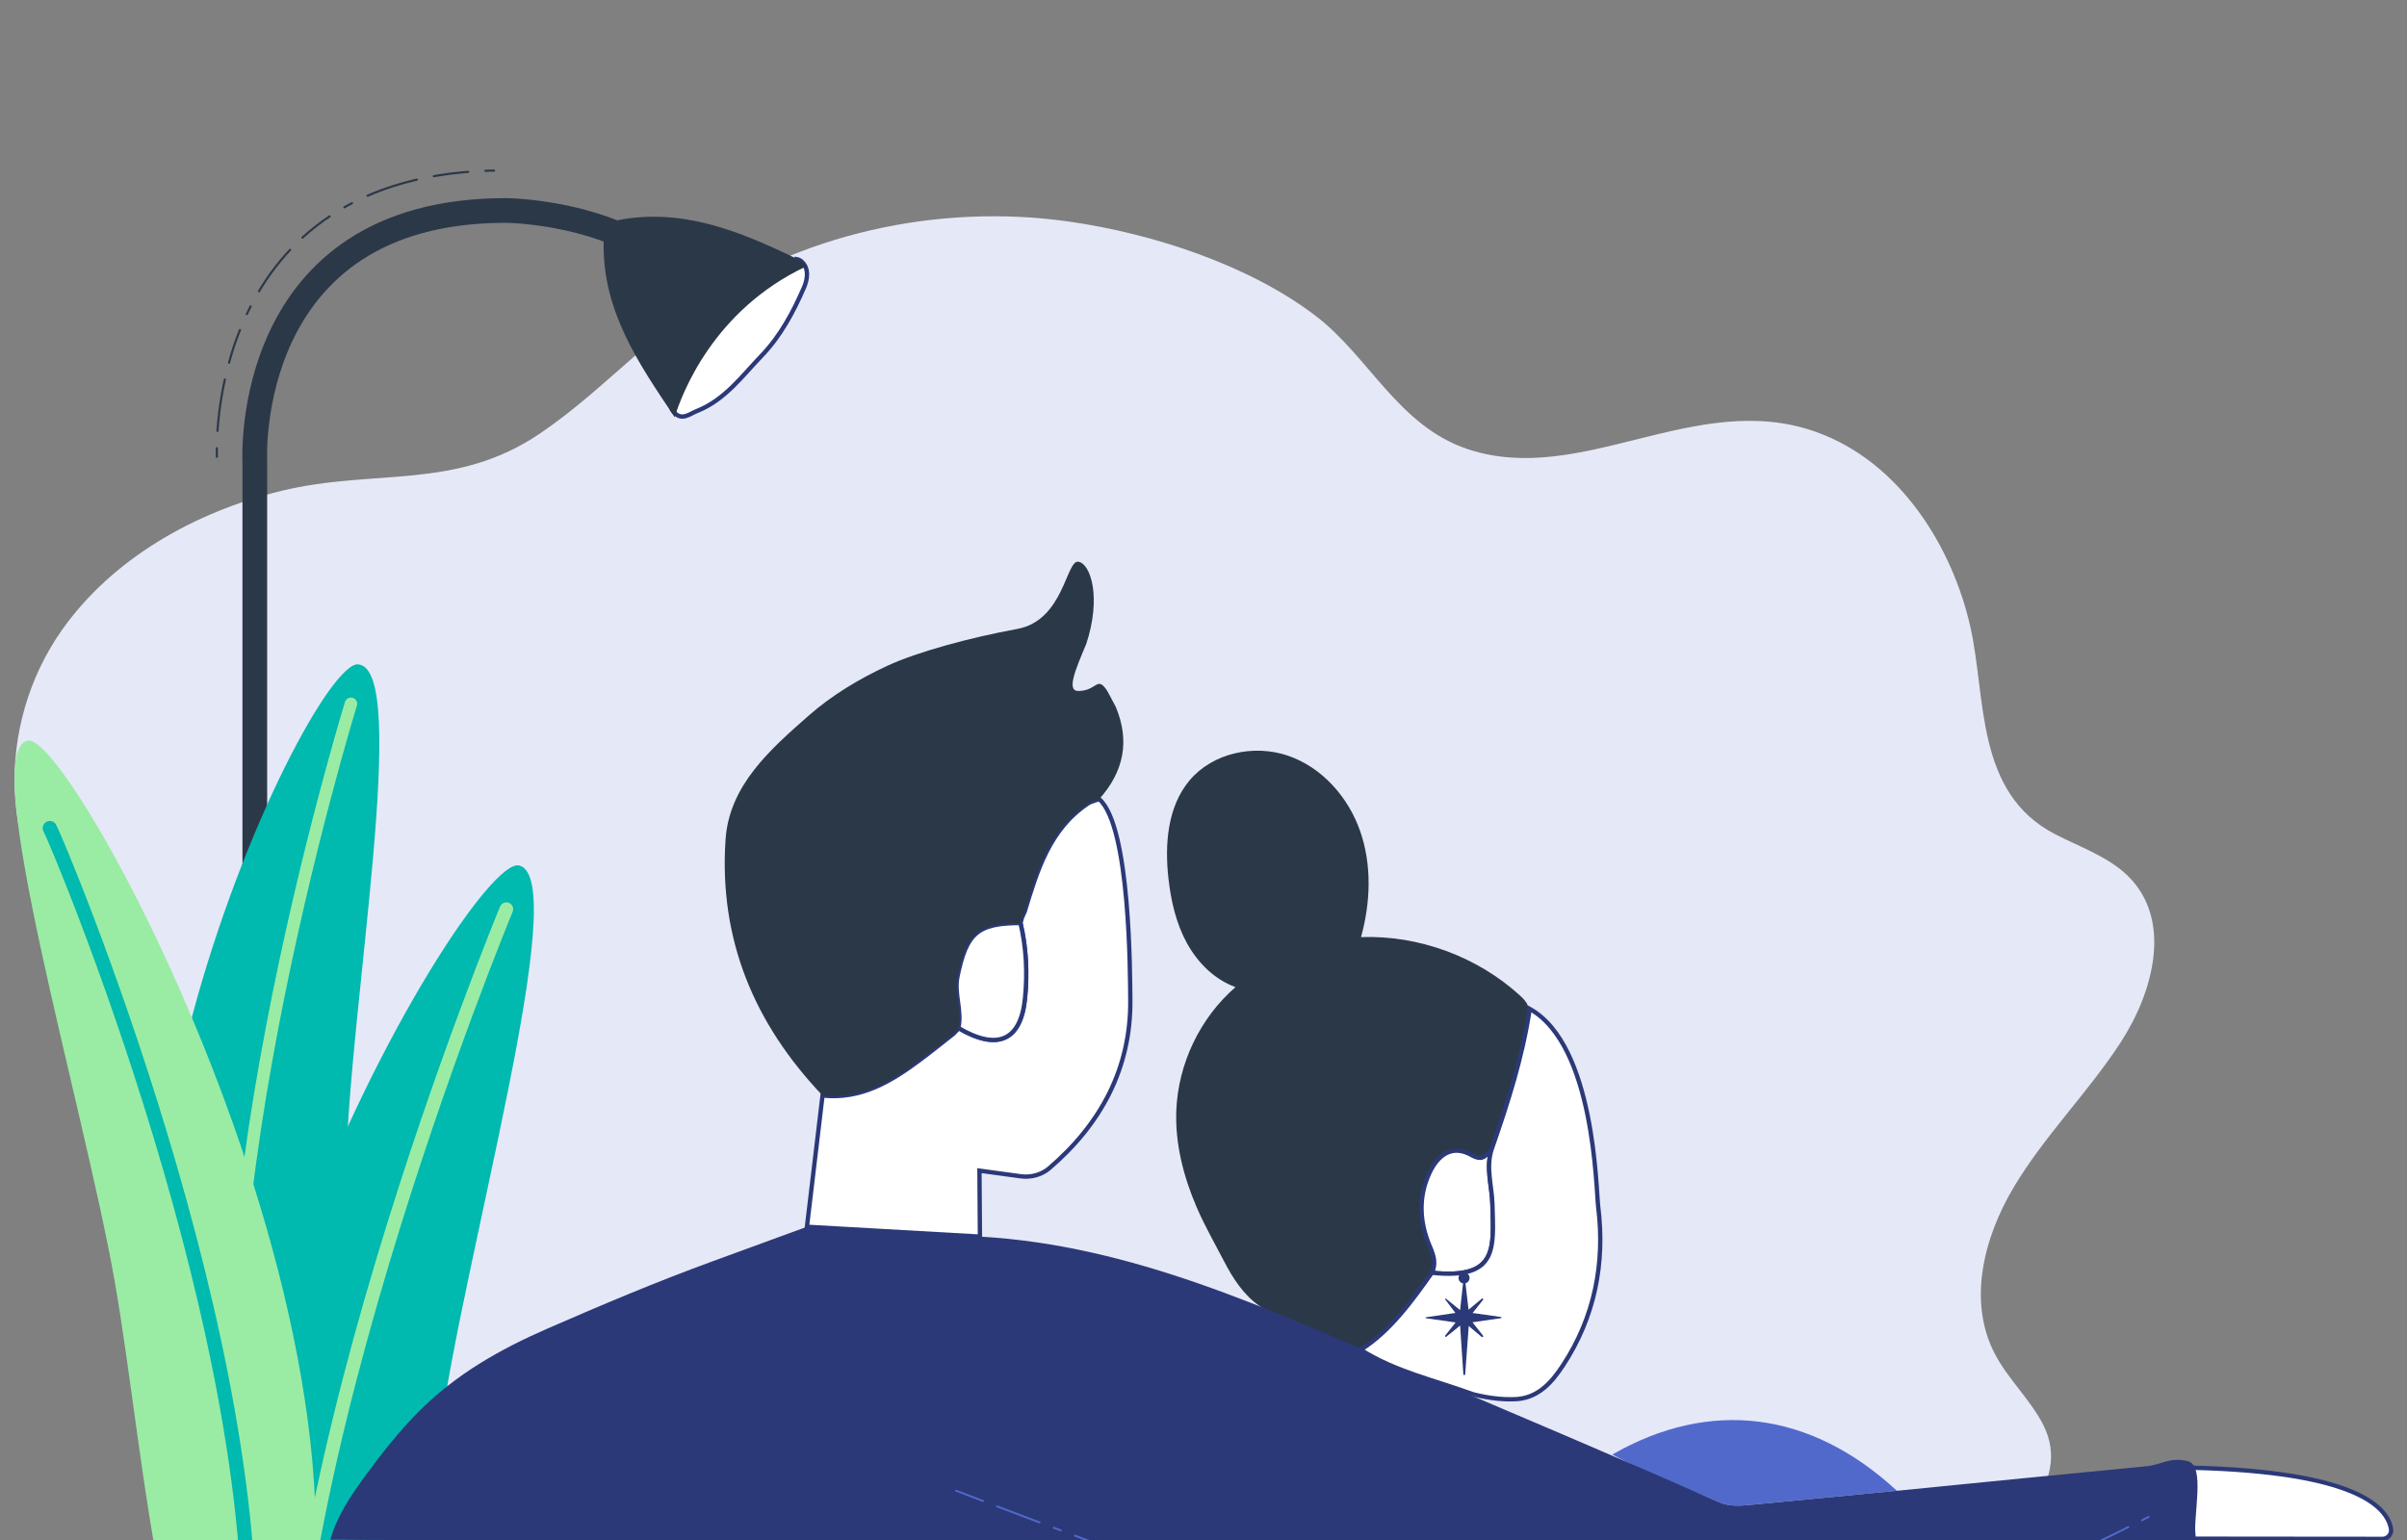 <?xml version="1.0" encoding="utf-8"?>
<!-- Generator: Adobe Illustrator 26.3.1, SVG Export Plug-In . SVG Version: 6.00 Build 0)  -->
<svg version="1.1" id="Layer_1" xmlns="http://www.w3.org/2000/svg" xmlns:xlink="http://www.w3.org/1999/xlink" x="0px" y="0px"
	 viewBox="0 0 500 320" style="enable-background:new 0 0 500 320;" xml:space="preserve">
<rect x="0" y="0" width="500" height="320" fill="#808080" stroke="none"/>
<style type="text/css">
	.st0{clip-path:url(#SVGID_00000118368720988620516000000001206234615603311779_);}
	.st1{fill:#E5E8F7;}
	.st2{fill:#FFFFFF;stroke:#2B3978;stroke-width:0.898;stroke-miterlimit:10;}
	.st3{fill:none;stroke:#2B3848;stroke-width:5.129;stroke-miterlimit:10;}
	.st4{fill:#2B3848;}
	.st5{fill:#00B9AF;}
	.st6{fill:none;stroke:#9AECA4;stroke-width:2.588;stroke-linecap:round;stroke-linejoin:round;stroke-miterlimit:10;}
	.st7{fill:none;stroke:#9AECA4;stroke-width:2.828;stroke-linecap:round;stroke-linejoin:round;stroke-miterlimit:10;}
	.st8{fill:#9AECA4;}
	.st9{fill:none;stroke:#00B9AF;stroke-width:2.96;stroke-linecap:round;stroke-linejoin:round;stroke-miterlimit:10;}
	
		.st10{fill:none;stroke:#2B3848;stroke-width:0.449;stroke-linecap:round;stroke-linejoin:round;stroke-miterlimit:10;stroke-dasharray:1.797,3.594,10.782,3.594,7.188,3.594;}
	.st11{fill:#FFFFFF;}
	.st12{fill:#2B3978;}
	.st13{fill:#5269CC;}
	.st14{fill:none;}
	.st15{fill:#D0CBCA;}
	.st16{fill:#E2847B;}
	.st17{fill:#CF7873;}
	.st18{fill:#E8E3E2;}
	
		.st19{fill:none;stroke:#5269CC;stroke-width:0.393;stroke-linecap:round;stroke-linejoin:round;stroke-miterlimit:10;stroke-dasharray:1.573,3.146,9.438,3.146,6.292,3.146;}
</style>
<g>
	<defs>
		<rect id="SVGID_1_" y="0.179" width="500" height="319.821"/>
	</defs>
	<clipPath id="SVGID_00000072249809397392750310000012490525513632264629_">
		<use xlink:href="#SVGID_1_"  style="overflow:visible;"/>
	</clipPath>
	<g style="clip-path:url(#SVGID_00000072249809397392750310000012490525513632264629_);">
		<path class="st1" d="M228.459,391.601c-32.4,20.779-72.883,36.452-110.712,22.773
			c-7.639-2.762-14.759-7.445-18.579-14.131c-5.619-9.835-3.867-22.222-12.679-30.617
			c-8.589-8.183-22.437-9.888-32.297-16.488
			c-18.337-12.274-17.991-37.919-10.024-57.457
			c3.807-9.337,8.943-18.376,10.406-28.258
			c2.269-19.892-7.527-43.715-22.399-58.068
			c-4.95-4.618-10.754-8.422-15.532-13.191
			c-17.287-17.249-17.654-45.622-3.748-65.292
			C23.275,116.193,40.298,106.378,58.507,101.986
			c19.427-4.685,36.121,0.012,53.735-11.957
			c11.328-7.697,20.494-17.801,31.609-25.757
			c21.845-15.637,50.929-22.129,78.274-18.221
			c17.408,2.488,37.265,9.031,51.029,19.47
			c11.294,8.565,17.319,23.091,31.9,27.862
			c23.515,7.695,47.16-12.395,71.964-3.712
			c17.805,6.233,28.588,24.211,32.277,40.571
			c3.336,14.793,0.948,34.557,17.694,43.143c5.238,2.685,11.088,4.694,15.154,8.748
			c9.105,9.078,5.264,23.867-1.626,34.47
			c-6.767,10.414-15.875,19.451-22.209,30.093
			c-6.334,10.642-9.618,23.939-3.814,34.834c2.749,5.161,7.317,9.369,9.961,14.577
			c6.224,12.259-6.918,23.889-17.788,29.141
			c-12.345,5.964-23.076,10.063-32.585,19.711
			c-10.127,10.275-18.351,22.009-28.642,32.149c0,0-18.373,21.81-39.264,20.974
			C285.286,397.247,255.955,373.968,228.459,391.601z"/>
		<path class="st2" d="M166.485,54.322c-0.332-0.287-0.663-0.432-0.993-0.485
			c-0.011,0.888-0.52,1.733-1.384,2.121c-18.721,8.412-23.474,26.901-23.52,27.087
			c-0.17,0.688-0.627,1.227-1.211,1.529c0.115,0.375,0.319,0.748,0.648,1.116
			c1.622,1.811,3.223,0.319,4.792-0.304c5.774-2.295,9.328-7.253,13.4-11.485
			c3.889-4.041,6.574-9.042,8.801-14.178
			C167.741,58.059,168.113,55.725,166.485,54.322z"/>
		<path class="st3" d="M52.929,320.82V95.824c0,0-2.75-52.086,52.085-52.086
			c0,0,21.712,0,35.433,12.307"/>
		<path class="st4" d="M167.514,55.331c-0.321-0.524-1.07-1.107-2.463-1.777
			c-11.455-5.513-23.306-10.366-36.6-7.824c-0.499,2.047-3.273,2.762-3.065,5.223
			c-0.036,13.847,7.224,24.54,14.765,35.725
			C141.63,81.857,148.189,64.398,167.514,55.331z"/>
		<g>
			<g>
				<g>
					<path class="st5" d="M71.906,242.549c-0.564,32.636,2.183,85.312-20.387,83.907
						C0.518,271.833,63.729,137.273,74.365,138.053
						C85.383,138.775,72.47,209.913,71.906,242.549z"/>
					<path class="st6" d="M72.9,146.241c0,0-37.035,120.095-19.566,176.355"/>
				</g>
				<g>
					<path class="st5" d="M91.334,298.033c-4.929,36.943-9.099,97.105-32.277,92.218
						c-45.528-69.411,37.828-212.847,48.735-210.41
						C119.103,182.268,96.263,261.091,91.334,298.033z"/>
					<path class="st7" d="M105.185,188.917c0,0-54.33,130.844-43.735,197.219"/>
				</g>
				<g>
					<path class="st8" d="M23.768,265.907c6.522,36.75,10.369,104.889,31.404,100.334
						c38.092-68.345-39.554-214.627-49.445-212.346
						C-4.536,156.157,17.246,229.157,23.768,265.907z"/>
					<path class="st9" d="M10.352,172.072c1.792,3.306,45.859,108.047,41.061,177.576"/>
				</g>
			</g>
		</g>
		<path class="st10" d="M45.061,94.921c0,0-3.142-59.503,59.503-59.503"/>
		<path class="st4" d="M279.472,283.327c-4.442,0.78-6.953-7.381-10.724-8.656
			c-2.513-0.849-5.034-1.842-7.218-3.37c-3.254-2.303-5.459-5.736-7.263-9.224
			c-1.937-3.744-4.044-7.385-5.706-11.269c-2.702-6.315-4.471-13.109-4.209-20.02
			c0.369-9.752,4.929-19.274,12.295-25.675c-4.393-1.585-7.905-5.118-10.135-9.221
			s-3.277-8.752-3.796-13.393c-0.794-7.094-0.193-14.888,4.402-20.35
			c4.806-5.714,13.381-7.537,20.444-5.117s12.5,8.587,14.968,15.633
			c2.468,7.047,2.182,14.858,0.195,22.056c11.983-0.41,24.062,4.017,32.942,12.074
			c0.718,0.651,1.44,1.363,1.752,2.281c0.332,0.977,0.151,2.046-0.043,3.06
			c-1.662,8.688-4.07,17.233-7.189,25.511c-0.513,1.362-1.395,2.962-2.849,2.909
			c-0.806-0.029-1.479-0.587-2.204-0.942c-2.029-0.992-4.594-0.31-6.265,1.212
			c-1.67,1.521-2.568,3.724-3.046,5.932c-0.861,3.979-0.498,8.213,1.028,11.987
			c0.511,1.264,1.162,2.548,1.062,3.908c-0.095,1.287-0.851,2.42-1.614,3.461
			C291.661,273.835,280.435,283.158,279.472,283.327z"/>
		<g>
			<path class="st11" d="M494.902,319.766c-16.502,0-18.812-0.009-21.067-0.019
				c-2.13-0.009-4.21-0.017-18.149-0.018c-0.232-2.438-0.304-4.948-0.374-7.38
				c-0.069-2.425-0.141-4.927-0.371-7.373c34.569,0.782,40.992,8.286,41.737,12.704
				c0.087,0.519-0.058,1.046-0.396,1.447
				C495.938,319.533,495.436,319.766,494.902,319.766z"/>
			<path class="st12" d="M455.433,305.436c33.804,0.834,40.084,8.058,40.802,12.319
				c0.066,0.394-0.039,0.779-0.297,1.083c-0.257,0.304-0.635,0.479-1.036,0.479
				c-16.502,0-18.822-0.01-21.066-0.019c-2.145-0.009-4.173-0.017-17.741-0.018
				c-0.202-2.297-0.27-4.658-0.335-6.948
				C455.695,310.067,455.629,307.734,455.433,305.436 M454.444,304.516
				c0.536,5.171,0.302,10.492,0.835,15.662c29.305,0,7.385,0.037,39.623,0.037
				c1.389,0,2.448-1.24,2.218-2.609C496.391,313.279,490.618,305.26,454.444,304.516
				L454.444,304.516z"/>
		</g>
		<path class="st13" d="M394.039,309.773c-10.11,0.97-20.222,1.929-30.33,2.92
			c-2.288,0.224-4.515,0.389-6.724-0.588c-7.369-3.257-14.99-5.952-22.07-9.859
			C355.257,290.563,376.152,293.223,394.039,309.773z"/>
		<g>
			<path class="st14" d="M203.543,237.601c-2.192,1.416-0.875,3.727-0.082,5.649
				l4.114-3.242C206.266,239.07,205.543,236.309,203.543,237.601z"/>
			<path class="st2" d="M203.46,243.25c0.033,4.569,0.066,9.138,0.099,13.707
				c-11.978-0.682-23.957-1.363-35.936-2.045c1.08-9.092,2.159-18.184,3.239-27.274
				c7.939,0.867,14.192-2.902,20.178-7.356c2.374-1.768,4.673-3.636,7.006-5.458
				c0.367-0.377,0.735-0.755,1.103-1.132c0,0-0.073-0.092-0.072-0.091
				c8.084,4.772,12.972,2.692,13.846-6.183c0.512-5.206,0.272-10.466-0.942-15.618
				c0.106-0.38,0.213-0.76,0.319-1.139c0.188-0.425,0.378-0.85,0.567-1.276
				c2.586-8.502,5.127-17.037,13.08-22.399c0.691-0.466,1.587-0.628,2.389-0.934
				c6.479,5.637,6.4,36.776,6.459,41.616c0.172,14.286-6.111,25.918-16.877,35.115
				c-1.51,1.29-3.724,1.954-5.946,1.633L203.46,243.25z"/>
		</g>
		<line class="st15" x1="71.617" y1="319.974" x2="71.127" y2="320.096"/>
		<path class="st16" d="M305.955,289.755c0.286,0.236,0.571,0.472,0.856,0.706
			C306.524,290.224,306.239,289.99,305.955,289.755z"/>
		<path class="st2" d="M309.88,238.743c-1.292,3.852,0.049,7.68,0.142,11.516
			c0.218,8.985,1.267,15.663-12.587,14.211c0.931-1.9,0.393-3.575-0.408-5.446
			c-2.148-5.022-2.436-10.24-0.107-15.268c1.721-3.716,4.699-6.062,8.796-3.726
			C308.135,241.41,308.743,239.933,309.88,238.743z"/>
		<path class="st2" d="M211.982,191.801c1.213,5.152,1.454,10.412,0.941,15.618
			c-0.873,8.874-5.761,10.954-13.846,6.183c0.817-3.593-0.941-7.054-0.164-10.786
			C200.759,193.952,202.99,191.805,211.982,191.801z"/>
		<path class="st17" d="M199.15,213.691c-0.368,0.378-0.735,0.755-1.103,1.132
			C198.415,214.445,198.782,214.068,199.15,213.691z"/>
		<path class="st17" d="M212.867,189.385c-0.189,0.426-0.378,0.851-0.567,1.276
			C212.49,190.236,212.679,189.811,212.867,189.385z"/>
		<g>
			<path class="st18" d="M185.586,134.822c-0.012,0.003-0.024,0.007-0.036,0.01
				c-0.001,0.006-0.003,0.01-0.004,0.016L185.586,134.822z"/>
		</g>
		<path class="st4" d="M170.863,227.638c-14.176-14.895-21.534-32.394-20.15-53.146
			c0.752-11.269,9.202-18.698,17.254-25.778
			c4.844-4.26,10.435-7.614,16.284-10.335c6.347-2.953,17.358-5.911,27.066-7.689
			c9.708-1.778,10.129-14.419,12.705-13.967s4.796,7.493,1.617,17.093
			c-2.316,5.487-4.114,9.783-1.641,9.767c3.877-0.025,3.841-3.185,5.907-0.181
			c0.193,0.349,0.386,0.698,0.58,1.048c0.434,0.815,0.867,1.63,1.3,2.445
			c2.97,7.125,1.639,13.477-3.449,19.157c-0.801,0.305-1.698,0.468-2.389,0.934
			c-7.953,5.362-10.494,13.897-13.08,22.399
			c-0.189,0.425-0.377,0.85-0.566,1.275c-0.106,0.38-0.213,0.76-0.319,1.14
			c-8.992,0.005-11.223,2.151-13.069,11.014c-0.777,3.732,0.981,7.193,0.164,10.785
			l0.073,0.092c-0.367,0.377-0.735,0.754-1.102,1.131
			c-2.333,1.823-4.632,3.691-7.006,5.459
			C185.055,224.736,178.801,228.504,170.863,227.638z"/>
		<path class="st12" d="M456.047,320.027c-32.492,16.323-65.092,32.403-98.939,45.822
			c-8.356,3.313-16.555,2.286-24.823,0.313
			c-33.726-8.045-66.185-20.023-98.671-31.9
			c-11.71-4.282-23.376-8.688-35.016-13.155
			c-2.227-0.854-4.438-0.938-6.718-0.942c-33.198-0.054-66.395-0.108-99.593-0.16
			c-7.882-0.012-15.765,0.013-23.646-0.079c1.344-4.823,4.196-9.092,7.118-13.088
			c3.45-4.72,7.067-9.339,11.189-13.485c7.75-7.794,16.802-12.933,26.778-17.287
			c11.286-4.926,22.638-9.719,34.207-13.947c6.565-2.4,13.128-4.806,19.692-7.208
			c11.979,0.682,23.957,1.363,35.936,2.044
			c31.777,1.807,59.93,15.129,88.751,27.367
			c21.606,9.174,43.218,18.298,64.675,27.783c2.209,0.976,4.436,0.812,6.724,0.588
			c10.108-0.991,20.22-1.95,30.33-2.92c17.338-1.715,34.672-3.462,52.016-5.114
			c2.775-0.264,4.622-1.953,8.389-1.048
			C458.212,304.516,455.513,314.857,456.047,320.027z"/>
		<path class="st2" d="M305.91,289.685c0,0,4.179,1.203,8.403,1.069
			c5.044-0.007,8-3.439,10.368-7.048c6.572-10.014,8.773-21.228,7.303-32.994
			c-0.447-3.58-0.722-33.548-14.219-41.075
			c-1.488,10.009-4.564,19.591-7.886,29.106
			c-1.292,3.852,0.049,7.68,0.142,11.516c0.218,8.985,1.267,15.663-12.587,14.211
			c-4.096,5.804-8.686,12.168-14.782,16
			C289.886,285.065,297.938,286.76,305.91,289.685"/>
		<g>
			<path class="st12" d="M311.785,273.658l-5.883-0.83l2.174-2.74
				c0.061-0.076,0.049-0.187-0.027-0.248c-0.031-0.025-0.071-0.039-0.111-0.039
				c-0.041,0.001-0.081,0.016-0.112,0.042l-2.769,2.301l-0.757-6.477
				c-0.01-0.077-0.081-0.13-0.158-0.12c-0.062,0.008-0.111,0.058-0.12,0.12
				l-0.72,6.555l-2.927-2.359c-0.02-0.017-0.046-0.027-0.072-0.027
				c-0.063-0-0.115,0.051-0.115,0.114c-0,0.025,0.008,0.05,0.023,0.07
				l2.118,2.799l-6.114,0.9c-0.056,0.009-0.094,0.062-0.085,0.118
				c0.007,0.044,0.041,0.078,0.085,0.085l6.152,0.875l-2.167,2.738
				c-0.056,0.071-0.044,0.173,0.026,0.229c0.029,0.023,0.065,0.036,0.102,0.035
				c0.037-0,0.073-0.014,0.102-0.039l2.875-2.314l0.671,10.1
				c0,0.106,0.086,0.193,0.193,0.193c0.107,0,0.193-0.086,0.193-0.193
				l0.737-10.012l2.681,2.262c0.035,0.033,0.081,0.052,0.129,0.053
				c0.108-0,0.195-0.088,0.195-0.196c-0-0.044-0.015-0.086-0.042-0.12
				l-2.185-2.772l5.905-0.856c0.069,0.001,0.125-0.055,0.126-0.123
				C311.909,273.715,311.853,273.659,311.785,273.658z"/>
			<circle class="st12" cx="304.119" cy="265.546" r="1.149"/>
		</g>
		<path class="st19" d="M446.345,315.2c-32.492,16.323-55.39,25.876-89.237,39.295
			c-8.356,3.313-16.555,2.286-24.823,0.313
			c-33.726-8.045-66.185-20.023-98.671-31.9
			c-11.71-4.282-23.376-8.688-35.016-13.155"/>
	</g>
</g>
</svg>
